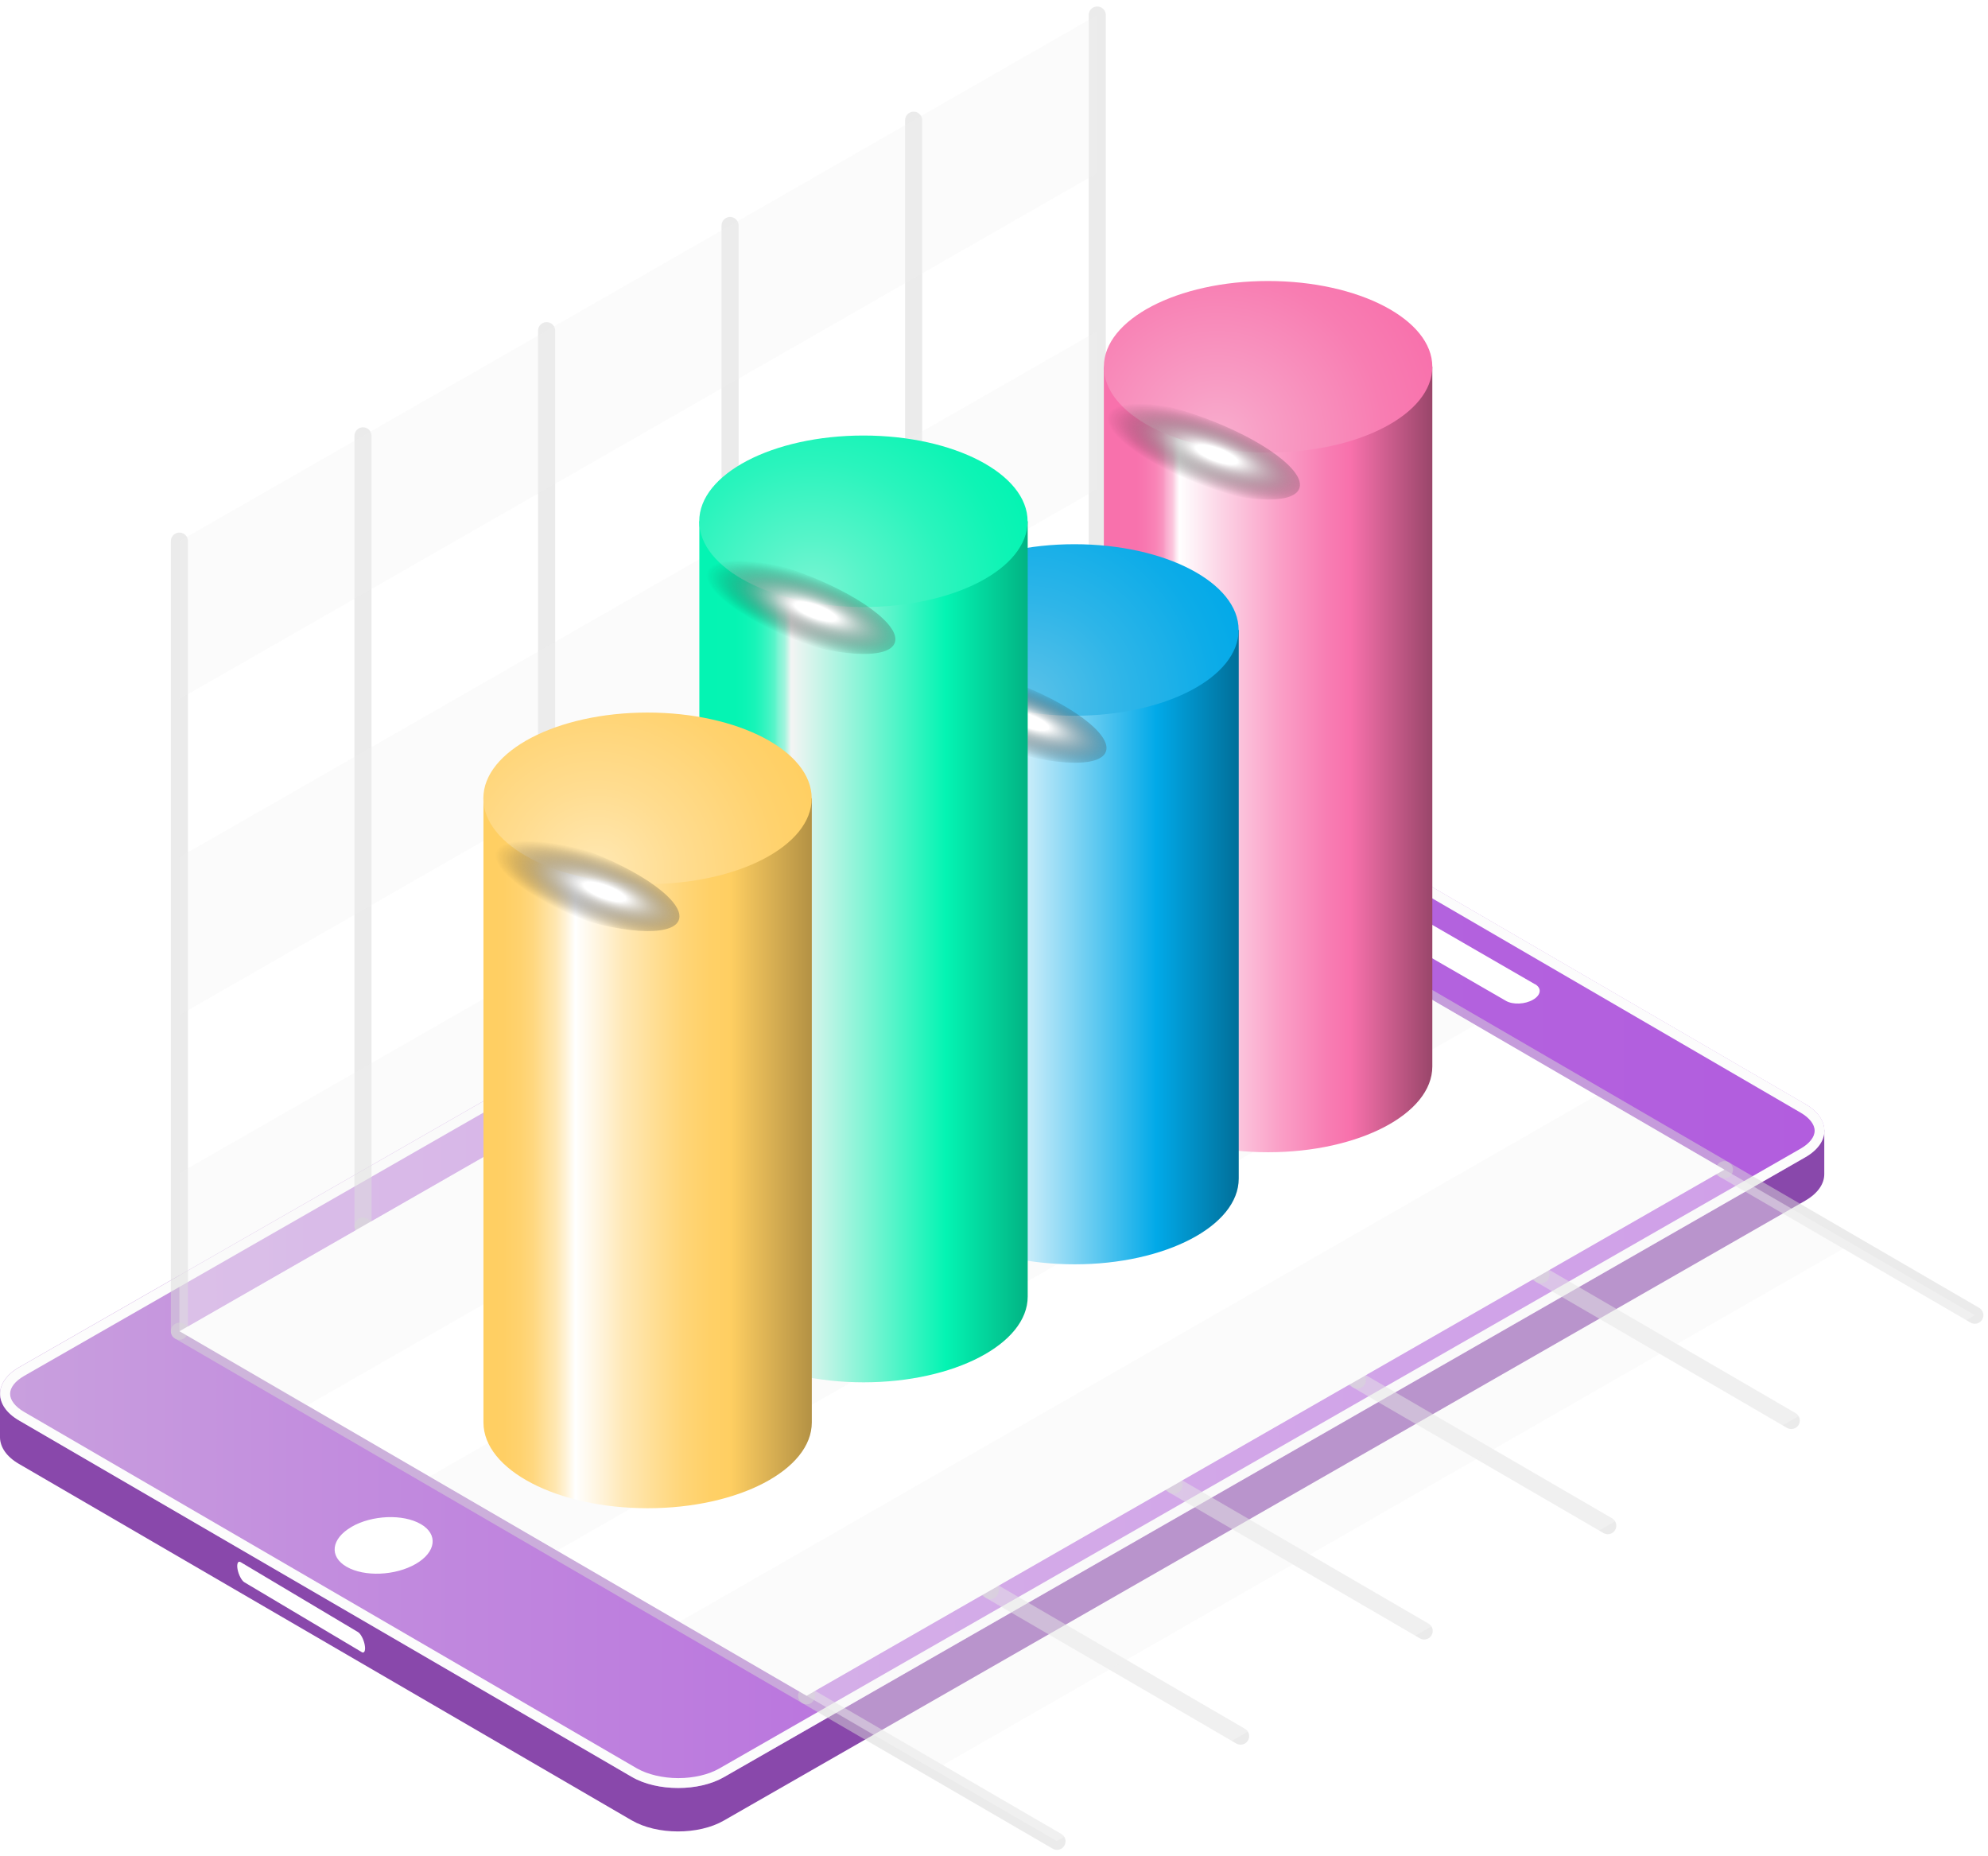 <svg width="151" height="141" viewBox="0 0 151 141" fill="none" xmlns="http://www.w3.org/2000/svg">
<path d="M137.131 86.169C137.706 86.502 138.564 85.819 138.564 85.819C138.564 85.819 138.564 88.893 138.564 89.185C138.564 89.918 138.081 90.642 137.114 91.201L54.979 138.282C53.055 139.39 49.906 139.382 47.982 138.266L1.441 111.193C0.491 110.643 0.017 109.918 0 109.194C0 108.91 0 105.87 0 105.87C0 105.87 0.858 106.503 1.449 106.161L83.585 62.728C85.509 61.629 88.666 61.637 90.582 62.753L137.123 86.169H137.131Z" fill="#8948AB"/>
<path d="M137.131 83.862C139.047 84.978 139.047 86.794 137.114 87.902L54.979 134.984C53.055 136.092 49.906 136.083 47.981 134.959L1.441 107.886C-0.483 106.77 -0.475 104.954 1.449 103.846L83.585 56.764C85.509 55.664 88.666 55.672 90.582 56.789L137.122 83.862H137.131Z" fill="url(#paint0_linear_353_2600)"/>
<path d="M26.697 115.974C28.255 115.075 30.604 114.983 31.953 115.758C33.303 116.533 33.128 117.89 31.578 118.79C30.02 119.69 27.671 119.781 26.33 119.007C24.981 118.232 25.147 116.874 26.705 115.974H26.697Z" fill="white"/>
<path d="M116.588 74.757L101.452 66.01C100.927 65.702 100.002 65.743 99.394 66.093C98.786 66.443 98.72 66.976 99.244 67.276L114.389 76.023C114.913 76.323 115.838 76.289 116.446 75.931C117.054 75.581 117.121 75.048 116.588 74.748V74.757Z" fill="white"/>
<path d="M27.465 125.479L18.56 120.181C18.352 120.056 18.118 119.606 18.043 119.19C17.968 118.773 18.077 118.523 18.285 118.657L27.19 123.963C27.398 124.088 27.631 124.529 27.706 124.954C27.781 125.371 27.673 125.612 27.465 125.487V125.479Z" fill="white"/>
<path d="M87.076 56.697C88.268 56.697 89.409 56.964 90.225 57.438L136.766 84.511C137.44 84.903 137.832 85.403 137.832 85.886C137.832 86.369 137.44 86.86 136.757 87.252L54.622 134.334C53.822 134.792 52.69 135.058 51.523 135.058C50.357 135.058 49.191 134.784 48.374 134.317L1.834 107.244C1.159 106.853 0.768 106.353 0.768 105.87C0.768 105.387 1.159 104.895 1.842 104.504L83.978 57.422C84.777 56.964 85.91 56.697 87.085 56.697M87.068 55.947C85.81 55.947 84.552 56.222 83.594 56.772L1.459 103.854C-0.465 104.962 -0.473 106.778 1.451 107.894L47.991 134.967C48.958 135.533 50.24 135.808 51.515 135.808C52.789 135.808 54.031 135.533 54.989 134.984L137.124 87.902C139.057 86.794 139.057 84.978 137.141 83.862L90.6 56.789C89.634 56.23 88.351 55.947 87.076 55.947H87.068Z" fill="#FCFCFC"/>
<path opacity="0.5" d="M80.285 139.857L61.268 128.803" stroke="#D9D9D9" stroke-width="1.298" stroke-miterlimit="10" stroke-linecap="round"/>
<path opacity="0.5" d="M94.231 131.869L75.213 120.806" stroke="#D9D9D9" stroke-width="1.298" stroke-miterlimit="10" stroke-linecap="round"/>
<path opacity="0.5" d="M108.174 123.88L89.156 112.817" stroke="#D9D9D9" stroke-width="1.298" stroke-miterlimit="10" stroke-linecap="round"/>
<path opacity="0.5" d="M122.119 115.883L103.102 104.829" stroke="#D9D9D9" stroke-width="1.298" stroke-miterlimit="10" stroke-linecap="round"/>
<path opacity="0.5" d="M136.057 107.894L117.039 96.832" stroke="#D9D9D9" stroke-width="1.298" stroke-miterlimit="10" stroke-linecap="round"/>
<path opacity="0.5" d="M150 99.897L130.982 88.843" stroke="#D9D9D9" stroke-width="1.298" stroke-miterlimit="10" stroke-linecap="round"/>
<path opacity="0.25" d="M130.983 88.843L61.268 128.803L80.269 139.84L150 99.897L130.983 88.843Z" fill="white"/>
<path opacity="0.25" d="M70.947 134.451L140.671 94.458L130.983 88.843L61.268 128.803L70.947 134.451Z" fill="#F2F2F2"/>
<path opacity="0.25" d="M13.627 101.113L83.342 61.154V1.144L13.627 41.103V101.113Z" fill="white"/>
<path opacity="0.5" d="M13.627 41.103V101.113" stroke="#D9D9D9" stroke-width="1.298" stroke-miterlimit="10" stroke-linecap="round"/>
<path opacity="0.5" d="M27.57 33.106V93.125" stroke="#D9D9D9" stroke-width="1.298" stroke-miterlimit="10" stroke-linecap="round"/>
<path opacity="0.5" d="M41.518 25.118V85.128" stroke="#D9D9D9" stroke-width="1.298" stroke-miterlimit="10" stroke-linecap="round"/>
<path opacity="0.5" d="M55.453 17.129V77.139" stroke="#D9D9D9" stroke-width="1.298" stroke-miterlimit="10" stroke-linecap="round"/>
<path opacity="0.5" d="M69.397 9.132V69.15" stroke="#D9D9D9" stroke-width="1.298" stroke-miterlimit="10" stroke-linecap="round"/>
<path opacity="0.5" d="M83.342 1.144V61.154" stroke="#D9D9D9" stroke-width="1.298" stroke-miterlimit="10" stroke-linecap="round"/>
<path opacity="0.25" d="M13.627 53.099L83.342 13.147V1.144L13.627 41.103V53.099Z" fill="#F2F2F2"/>
<path opacity="0.25" d="M13.627 77.106L83.342 37.146V25.151L13.627 65.111V77.106Z" fill="#F2F2F2"/>
<path opacity="0.25" d="M13.627 101.113L83.342 61.154V49.15L13.627 89.109V101.113Z" fill="#F2F2F2"/>
<path opacity="0.5" d="M61.267 128.803L13.627 101.113" stroke="#D9D9D9" stroke-width="1.298" stroke-miterlimit="10" stroke-linecap="round"/>
<path opacity="0.5" d="M75.21 120.806L27.57 93.125" stroke="#D9D9D9" stroke-width="1.298" stroke-miterlimit="10" stroke-linecap="round"/>
<path opacity="0.5" d="M89.158 112.817L41.518 85.128" stroke="#D9D9D9" stroke-width="1.298" stroke-miterlimit="10" stroke-linecap="round"/>
<path opacity="0.5" d="M103.102 104.829L55.453 77.14" stroke="#D9D9D9" stroke-width="1.298" stroke-miterlimit="10" stroke-linecap="round"/>
<path opacity="0.5" d="M117.037 96.832L69.397 69.151" stroke="#D9D9D9" stroke-width="1.298" stroke-miterlimit="10" stroke-linecap="round"/>
<path opacity="0.5" d="M130.982 88.843L83.342 61.154" stroke="#D9D9D9" stroke-width="1.298" stroke-miterlimit="10" stroke-linecap="round"/>
<path d="M13.635 101.113L83.341 61.154L130.982 88.843L61.267 128.803L13.635 101.113Z" fill="white"/>
<path opacity="0.25" d="M61.267 128.803L130.982 88.843L121.285 83.195L51.603 123.188L61.267 128.803Z" fill="#F2F2F2"/>
<path opacity="0.25" d="M42.325 117.774L112.049 77.847L102.319 72.225L32.629 112.151L42.325 117.774Z" fill="#F2F2F2"/>
<path opacity="0.25" d="M23.307 106.761L93.03 66.768L83.342 61.154L13.627 101.113L23.307 106.761Z" fill="#F2F2F2"/>
<g filter="url(#filter0_d_353_2600)">
<path d="M108.793 27.858V81.005C108.793 84.603 103.203 87.519 96.314 87.519C89.425 87.519 83.844 84.603 83.844 81.005V27.858H108.793Z" fill="url(#paint1_linear_353_2600)"/>
<path d="M83.844 27.858C83.844 24.26 89.433 21.344 96.314 21.344C103.195 21.344 108.793 24.26 108.793 27.858C108.793 31.457 103.203 34.373 96.314 34.373C89.425 34.373 83.844 31.457 83.844 27.858Z" fill="url(#paint2_radial_353_2600)"/>
</g>
<path style="mix-blend-mode:color-dodge" d="M82.176 31.066C82.685 29.749 86.8 30.024 91.356 31.699C95.913 33.365 99.203 35.797 98.687 37.113C98.179 38.429 94.064 38.154 89.507 36.48C84.95 34.814 81.66 32.39 82.176 31.066Z" fill="url(#paint3_radial_353_2600)"/>
<g filter="url(#filter1_d_353_2600)">
<path d="M94.089 47.851V89.518C94.089 93.117 88.508 96.032 81.619 96.032C74.73 96.032 69.148 93.117 69.148 89.518V47.851H94.097H94.089Z" fill="url(#paint4_linear_353_2600)"/>
<path d="M69.141 47.851C69.141 44.252 74.722 41.336 81.611 41.336C88.5 41.336 94.081 44.252 94.081 47.851C94.081 51.449 88.5 54.365 81.611 54.365C74.722 54.365 69.141 51.449 69.141 47.851Z" fill="url(#paint5_radial_353_2600)"/>
</g>
<path style="mix-blend-mode:color-dodge" d="M67.483 51.058C67.991 49.742 72.106 50.017 76.663 51.691C81.219 53.357 84.51 55.789 83.993 57.105C83.485 58.422 79.37 58.147 74.814 56.472C70.257 54.806 66.967 52.382 67.483 51.058Z" fill="url(#paint6_radial_353_2600)"/>
<g filter="url(#filter2_d_353_2600)">
<path d="M78.06 39.595V98.481C78.06 102.079 72.478 104.995 65.589 104.995C58.7 104.995 53.119 102.079 53.119 98.481V39.595H78.068H78.06Z" fill="url(#paint7_linear_353_2600)"/>
<path d="M65.582 46.109C72.469 46.109 78.052 43.193 78.052 39.595C78.052 35.998 72.469 33.081 65.582 33.081C58.694 33.081 53.111 35.998 53.111 39.595C53.111 43.193 58.694 46.109 65.582 46.109Z" fill="url(#paint8_radial_353_2600)"/>
</g>
<path style="mix-blend-mode:color-dodge" d="M51.446 42.794C51.962 41.478 56.069 41.753 60.626 43.427C65.182 45.093 68.473 47.517 67.956 48.842C67.448 50.158 63.333 49.883 58.776 48.209C54.22 46.543 50.929 44.118 51.446 42.794Z" fill="url(#paint9_radial_353_2600)"/>
<g filter="url(#filter3_d_353_2600)">
<path d="M61.661 60.637V108.044C61.661 111.643 56.08 114.558 49.191 114.558C42.302 114.558 36.721 111.643 36.721 108.044V60.637H61.669H61.661Z" fill="url(#paint10_linear_353_2600)"/>
<path d="M49.183 67.151C56.07 67.151 61.653 64.235 61.653 60.637C61.653 57.039 56.07 54.123 49.183 54.123C42.296 54.123 36.713 57.039 36.713 60.637C36.713 64.235 42.296 67.151 49.183 67.151Z" fill="url(#paint11_radial_353_2600)"/>
</g>
<path style="mix-blend-mode:color-dodge" d="M35.046 63.844C35.562 62.528 39.669 62.803 44.225 64.477C48.782 66.143 52.072 68.567 51.556 69.892C51.048 71.208 46.933 70.933 42.376 69.259C37.819 67.593 34.529 65.169 35.046 63.844Z" fill="url(#paint12_radial_353_2600)"/>
<defs>
<filter id="filter0_d_353_2600" x="81.248" y="18.748" width="30.142" height="71.367" filterUnits="userSpaceOnUse" color-interpolation-filters="sRGB">
<feFlood flood-opacity="0" result="BackgroundImageFix"/>
<feColorMatrix in="SourceAlpha" type="matrix" values="0 0 0 0 0 0 0 0 0 0 0 0 0 0 0 0 0 0 127 0" result="hardAlpha"/>
<feOffset/>
<feGaussianBlur stdDeviation="1.298"/>
<feColorMatrix type="matrix" values="0 0 0 0 1 0 0 0 0 1 0 0 0 0 1 0 0 0 1 0"/>
<feBlend mode="normal" in2="BackgroundImageFix" result="effect1_dropShadow_353_2600"/>
<feBlend mode="normal" in="SourceGraphic" in2="effect1_dropShadow_353_2600" result="shape"/>
</filter>
<filter id="filter1_d_353_2600" x="66.544" y="38.74" width="30.149" height="59.888" filterUnits="userSpaceOnUse" color-interpolation-filters="sRGB">
<feFlood flood-opacity="0" result="BackgroundImageFix"/>
<feColorMatrix in="SourceAlpha" type="matrix" values="0 0 0 0 0 0 0 0 0 0 0 0 0 0 0 0 0 0 127 0" result="hardAlpha"/>
<feOffset/>
<feGaussianBlur stdDeviation="1.298"/>
<feColorMatrix type="matrix" values="0 0 0 0 1 0 0 0 0 1 0 0 0 0 1 0 0 0 1 0"/>
<feBlend mode="normal" in2="BackgroundImageFix" result="effect1_dropShadow_353_2600"/>
<feBlend mode="normal" in="SourceGraphic" in2="effect1_dropShadow_353_2600" result="shape"/>
</filter>
<filter id="filter2_d_353_2600" x="50.515" y="30.485" width="30.149" height="77.106" filterUnits="userSpaceOnUse" color-interpolation-filters="sRGB">
<feFlood flood-opacity="0" result="BackgroundImageFix"/>
<feColorMatrix in="SourceAlpha" type="matrix" values="0 0 0 0 0 0 0 0 0 0 0 0 0 0 0 0 0 0 127 0" result="hardAlpha"/>
<feOffset/>
<feGaussianBlur stdDeviation="1.298"/>
<feColorMatrix type="matrix" values="0 0 0 0 1 0 0 0 0 1 0 0 0 0 1 0 0 0 1 0"/>
<feBlend mode="normal" in2="BackgroundImageFix" result="effect1_dropShadow_353_2600"/>
<feBlend mode="normal" in="SourceGraphic" in2="effect1_dropShadow_353_2600" result="shape"/>
</filter>
<filter id="filter3_d_353_2600" x="34.117" y="51.527" width="30.149" height="65.627" filterUnits="userSpaceOnUse" color-interpolation-filters="sRGB">
<feFlood flood-opacity="0" result="BackgroundImageFix"/>
<feColorMatrix in="SourceAlpha" type="matrix" values="0 0 0 0 0 0 0 0 0 0 0 0 0 0 0 0 0 0 127 0" result="hardAlpha"/>
<feOffset/>
<feGaussianBlur stdDeviation="1.298"/>
<feColorMatrix type="matrix" values="0 0 0 0 1 0 0 0 0 1 0 0 0 0 1 0 0 0 1 0"/>
<feBlend mode="normal" in2="BackgroundImageFix" result="effect1_dropShadow_353_2600"/>
<feBlend mode="normal" in="SourceGraphic" in2="effect1_dropShadow_353_2600" result="shape"/>
</filter>
<linearGradient id="paint0_linear_353_2600" x1="0.008" y1="-222.537" x2="138.564" y2="-222.537" gradientUnits="userSpaceOnUse">
<stop stop-color="#C9A0DE"/>
<stop offset="0.19" stop-color="#C28CDE"/>
<stop offset="0.5" stop-color="#B972DE"/>
<stop offset="0.78" stop-color="#B362DE"/>
<stop offset="1" stop-color="#B25DDE"/>
</linearGradient>
<linearGradient id="paint1_linear_353_2600" x1="83.844" y1="57.689" x2="108.793" y2="57.689" gradientUnits="userSpaceOnUse">
<stop stop-color="#F871AC"/>
<stop offset="0.1" stop-color="#F872AD"/>
<stop offset="0.13" stop-color="#F879B1"/>
<stop offset="0.16" stop-color="#F985B7"/>
<stop offset="0.18" stop-color="#F996C1"/>
<stop offset="0.19" stop-color="#FAACCE"/>
<stop offset="0.21" stop-color="#FCC7DE"/>
<stop offset="0.22" stop-color="#FDE7F0"/>
<stop offset="0.23" stop-color="white"/>
<stop offset="0.36" stop-color="#FCD3E5"/>
<stop offset="0.54" stop-color="#FA9EC6"/>
<stop offset="0.68" stop-color="#F87DB3"/>
<stop offset="0.75" stop-color="#F871AC"/>
<stop offset="1" stop-color="#99466A"/>
</linearGradient>
<radialGradient id="paint2_radial_353_2600" cx="0" cy="0" r="1" gradientUnits="userSpaceOnUse" gradientTransform="translate(92.449 33.356) scale(18.076 18.076)">
<stop stop-color="#F8AECE"/>
<stop offset="0.21" stop-color="#F89EC5"/>
<stop offset="0.7" stop-color="#F87DB2"/>
<stop offset="0.97" stop-color="#F871AC"/>
</radialGradient>
<radialGradient id="paint3_radial_353_2600" cx="0" cy="0" r="1" gradientUnits="userSpaceOnUse" gradientTransform="translate(92.409 34.527) rotate(20.1) scale(8.808 2.573)">
<stop offset="0.19" stop-color="white"/>
<stop offset="0.41" stop-color="#B1B1B1" stop-opacity="0.7"/>
<stop offset="0.7" stop-color="#525252" stop-opacity="0.32"/>
<stop offset="0.9" stop-color="#171717" stop-opacity="0.09"/>
<stop offset="1" stop-opacity="0"/>
</radialGradient>
<linearGradient id="paint4_linear_353_2600" x1="69.14" y1="71.941" x2="94.089" y2="71.941" gradientUnits="userSpaceOnUse">
<stop stop-color="#01A9E8"/>
<stop offset="0.09" stop-color="#02A9E8"/>
<stop offset="0.13" stop-color="#09ABE8"/>
<stop offset="0.15" stop-color="#15AFE9"/>
<stop offset="0.17" stop-color="#26B5EB"/>
<stop offset="0.18" stop-color="#3CBDED"/>
<stop offset="0.2" stop-color="#57C6EF"/>
<stop offset="0.21" stop-color="#78D1F2"/>
<stop offset="0.22" stop-color="#9DDEF6"/>
<stop offset="0.24" stop-color="#C8ECFA"/>
<stop offset="0.25" stop-color="white"/>
<stop offset="0.75" stop-color="#01A9E8"/>
<stop offset="1" stop-color="#016F99"/>
</linearGradient>
<radialGradient id="paint5_radial_353_2600" cx="0" cy="0" r="1" gradientUnits="userSpaceOnUse" gradientTransform="translate(77.746 53.349) scale(18.076 18.076)">
<stop stop-color="#5DC2E8"/>
<stop offset="0.43" stop-color="#2EB5E8"/>
<stop offset="0.8" stop-color="#0DACE8"/>
<stop offset="1" stop-color="#01A9E8"/>
</radialGradient>
<radialGradient id="paint6_radial_353_2600" cx="0" cy="0" r="1" gradientUnits="userSpaceOnUse" gradientTransform="translate(78.066 54.74) rotate(20.1) scale(8.808 2.573)">
<stop offset="0.19" stop-color="white"/>
<stop offset="0.41" stop-color="#B1B1B1" stop-opacity="0.7"/>
<stop offset="0.7" stop-color="#525252" stop-opacity="0.32"/>
<stop offset="0.9" stop-color="#171717" stop-opacity="0.09"/>
<stop offset="1" stop-opacity="0"/>
</radialGradient>
<linearGradient id="paint7_linear_353_2600" x1="53.111" y1="72.291" x2="78.06" y2="72.291" gradientUnits="userSpaceOnUse">
<stop stop-color="#04F4B3"/>
<stop offset="0.11" stop-color="#05F4B3"/>
<stop offset="0.14" stop-color="#0CF4B5"/>
<stop offset="0.17" stop-color="#18F4B8"/>
<stop offset="0.19" stop-color="#29F4BD"/>
<stop offset="0.21" stop-color="#3FF4C3"/>
<stop offset="0.23" stop-color="#5AF4CA"/>
<stop offset="0.24" stop-color="#7BF4D3"/>
<stop offset="0.26" stop-color="#A0F4DD"/>
<stop offset="0.27" stop-color="#C9F4E8"/>
<stop offset="0.28" stop-color="#F4F4F4"/>
<stop offset="0.75" stop-color="#04F4B3"/>
<stop offset="1" stop-color="#02B383"/>
</linearGradient>
<radialGradient id="paint8_radial_353_2600" cx="0" cy="0" r="1" gradientUnits="userSpaceOnUse" gradientTransform="translate(61.716 45.093) scale(18.076 18.076)">
<stop stop-color="#7AF4D3"/>
<stop offset="0.23" stop-color="#57F4C9"/>
<stop offset="0.56" stop-color="#2AF4BD"/>
<stop offset="0.82" stop-color="#0EF4B5"/>
<stop offset="0.97" stop-color="#04F4B3"/>
</radialGradient>
<radialGradient id="paint9_radial_353_2600" cx="0" cy="0" r="1" gradientUnits="userSpaceOnUse" gradientTransform="translate(61.961 46.452) rotate(20.1) scale(8.808 2.573)">
<stop offset="0.19" stop-color="white"/>
<stop offset="0.41" stop-color="#B1B1B1" stop-opacity="0.7"/>
<stop offset="0.7" stop-color="#525252" stop-opacity="0.32"/>
<stop offset="0.9" stop-color="#171717" stop-opacity="0.09"/>
<stop offset="1" stop-opacity="0"/>
</radialGradient>
<linearGradient id="paint10_linear_353_2600" x1="36.712" y1="87.602" x2="61.661" y2="87.602" gradientUnits="userSpaceOnUse">
<stop stop-color="#FFCF62"/>
<stop offset="0.06" stop-color="#FFCF64"/>
<stop offset="0.11" stop-color="#FFD26E"/>
<stop offset="0.15" stop-color="#FFD77E"/>
<stop offset="0.18" stop-color="#FFDE94"/>
<stop offset="0.22" stop-color="#FFE7B1"/>
<stop offset="0.25" stop-color="#FFF2D5"/>
<stop offset="0.28" stop-color="white"/>
<stop offset="0.34" stop-color="#FFF6E3"/>
<stop offset="0.43" stop-color="#FFE8B5"/>
<stop offset="0.53" stop-color="#FFDD91"/>
<stop offset="0.61" stop-color="#FFD577"/>
<stop offset="0.69" stop-color="#FFD067"/>
<stop offset="0.75" stop-color="#FFCF62"/>
<stop offset="1" stop-color="#B39144"/>
</linearGradient>
<radialGradient id="paint11_radial_353_2600" cx="0" cy="0" r="1" gradientUnits="userSpaceOnUse" gradientTransform="translate(45.31 66.135) scale(18.076 18.076)">
<stop stop-color="#FFE8B3"/>
<stop offset="0.36" stop-color="#FFDC8F"/>
<stop offset="0.76" stop-color="#FFD26E"/>
<stop offset="0.97" stop-color="#FFCF62"/>
</radialGradient>
<radialGradient id="paint12_radial_353_2600" cx="0" cy="0" r="1" gradientUnits="userSpaceOnUse" gradientTransform="translate(45.932 67.736) rotate(20.1) scale(8.808 2.573)">
<stop offset="0.19" stop-color="white"/>
<stop offset="0.41" stop-color="#B1B1B1" stop-opacity="0.7"/>
<stop offset="0.7" stop-color="#525252" stop-opacity="0.32"/>
<stop offset="0.9" stop-color="#171717" stop-opacity="0.09"/>
<stop offset="1" stop-opacity="0"/>
</radialGradient>
</defs>
</svg>
